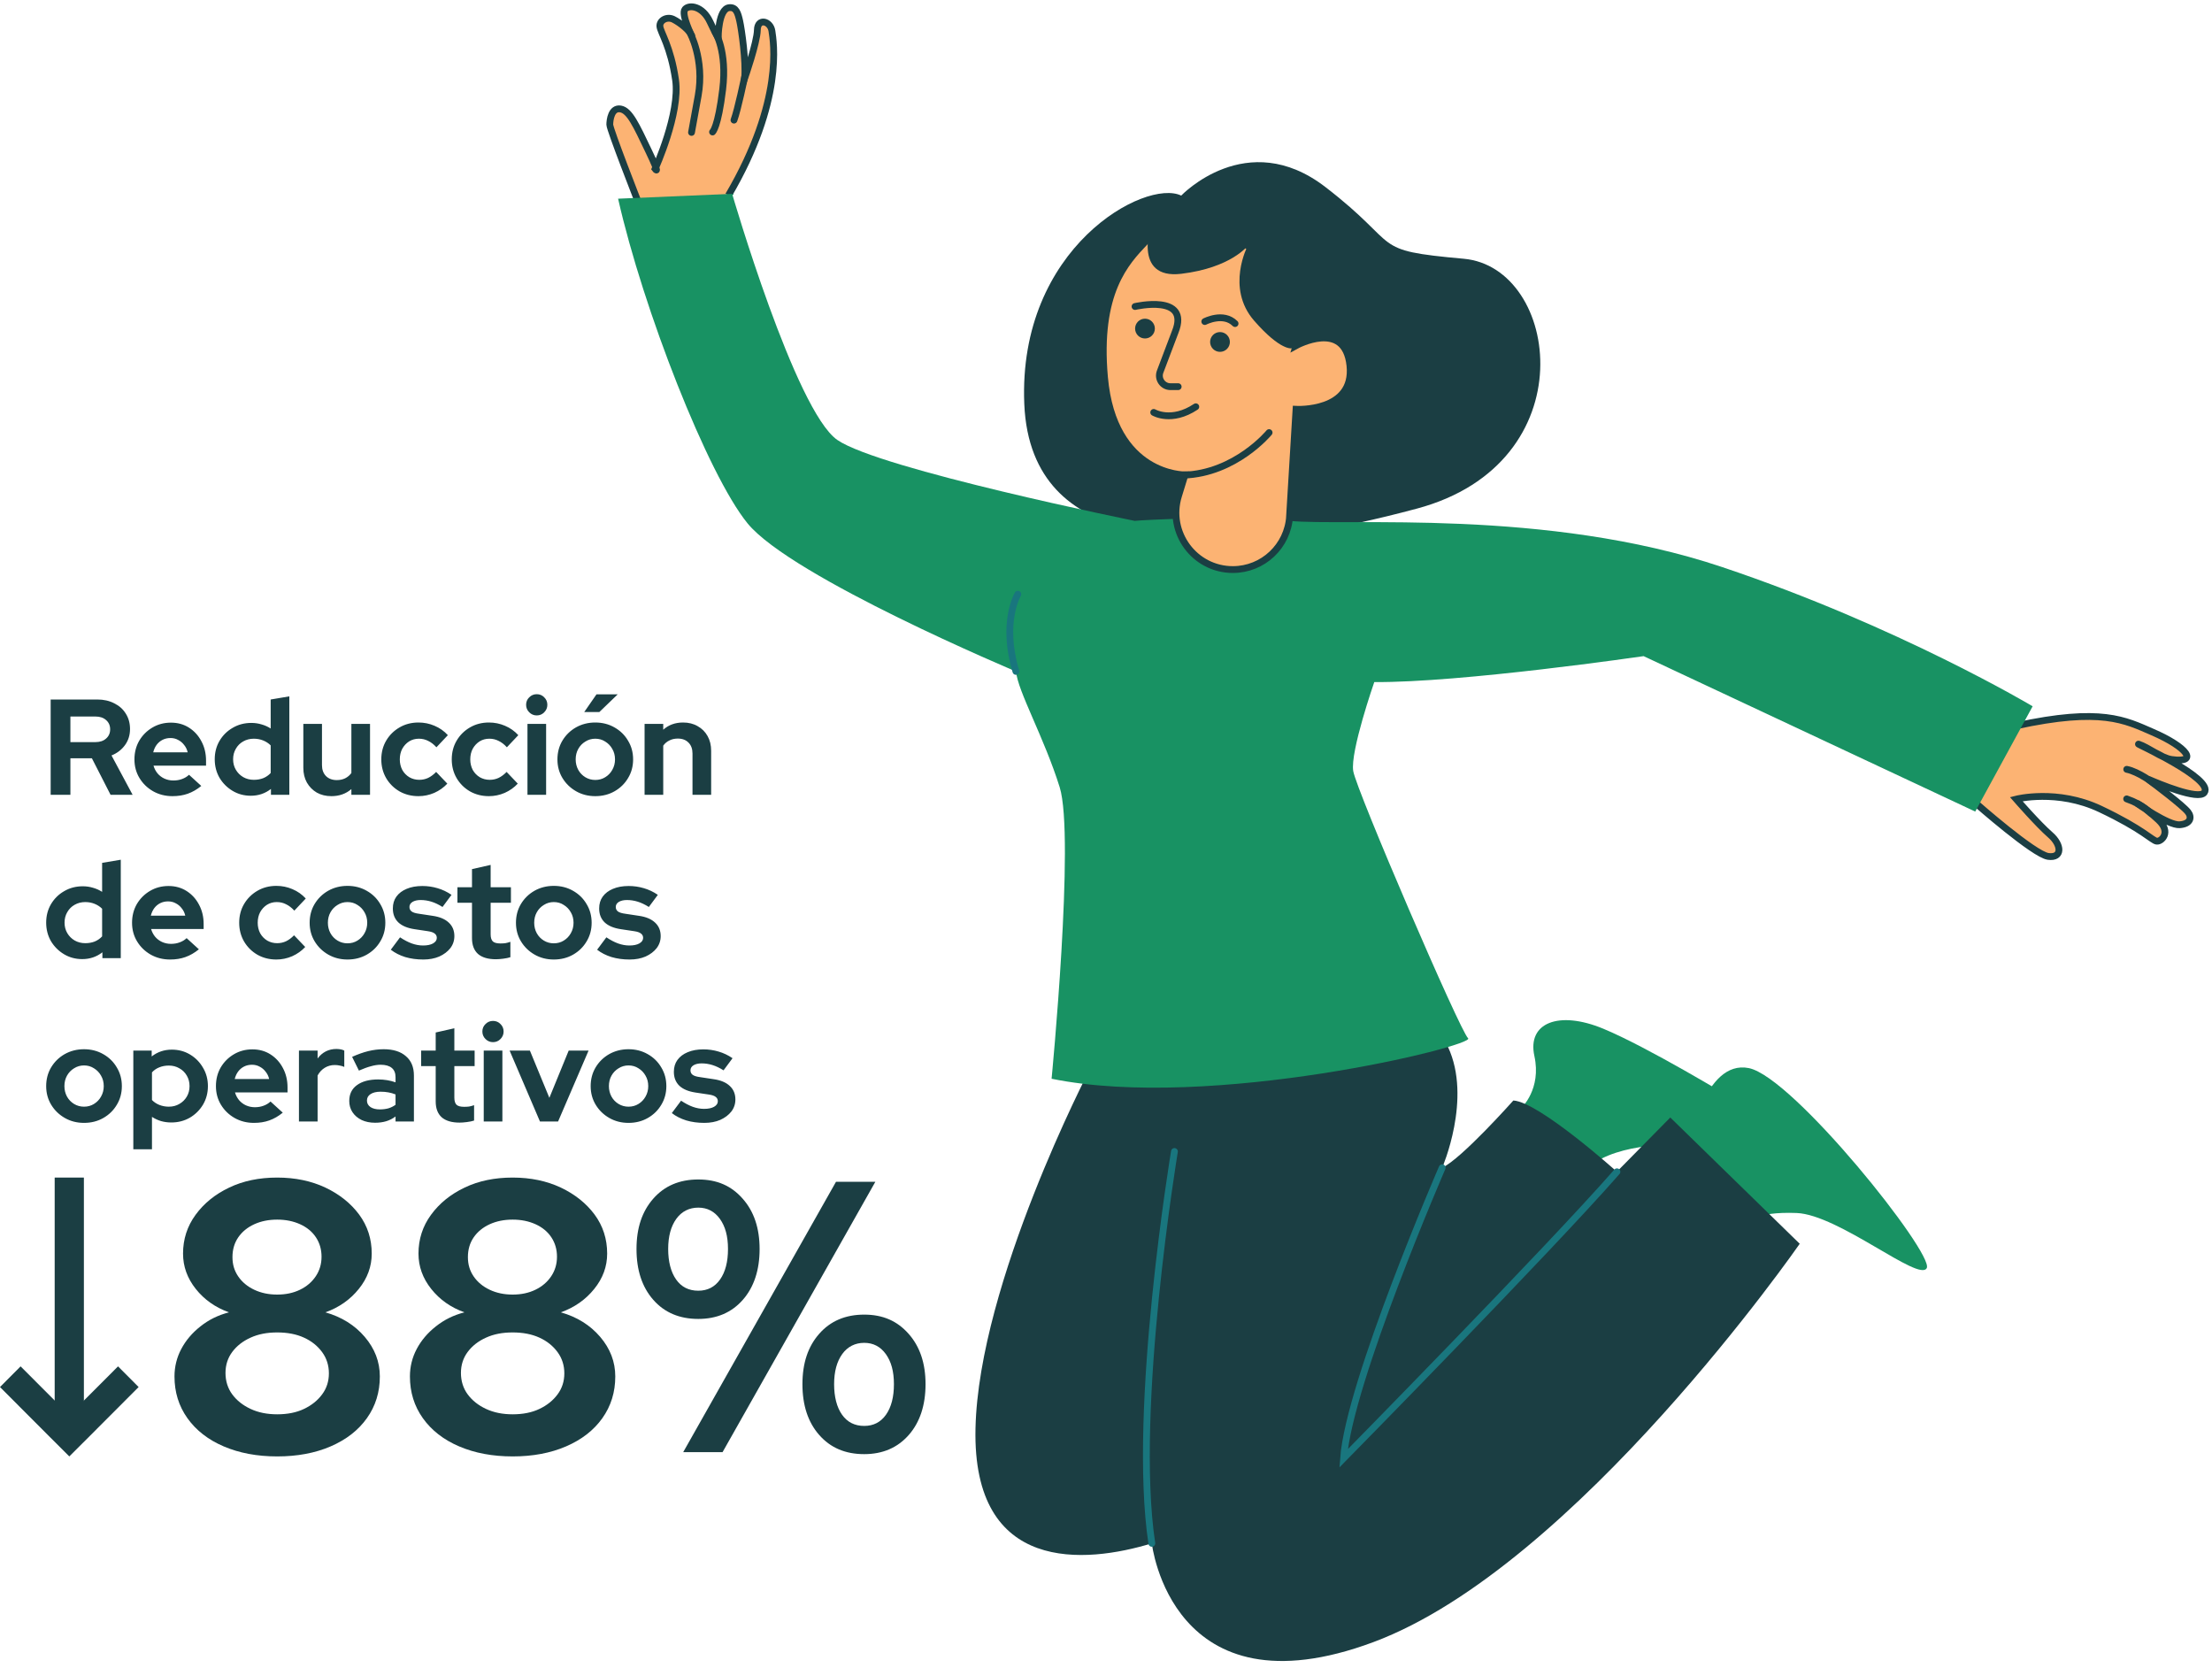 <?xml version="1.0" encoding="UTF-8"?>
<svg xmlns="http://www.w3.org/2000/svg" width="325" height="245" viewBox="0 0 325 245" fill="none">
  <path d="M93.793 29.732C93.793 29.732 89.594 19.026 89.594 18.309C89.594 17.592 89.836 15.775 91.177 16.008C92.517 16.241 93.476 18.384 95.301 22.194C97.125 26.005 96.25 24.812 96.25 24.812C96.25 24.812 99.974 16.641 99.257 11.731C98.54 6.821 97.041 4.753 96.958 3.877C96.874 3.002 97.991 2.368 98.941 2.843C99.89 3.318 101.445 4.511 101.687 5.387C101.687 5.387 100.03 2.079 100.644 1.362C101.258 0.644 103.223 0.868 104.312 3.188C105.401 5.508 105.522 5.517 105.522 5.517C105.522 5.517 105.522 1.315 107.123 1.129C108.156 1.008 108.417 1.911 108.687 3.104C108.957 4.297 109.637 9.048 109.404 11.517C109.404 11.517 111.247 6.225 111.275 4.408C111.303 2.592 113.202 3.067 113.416 4.557C113.63 6.048 115.231 14.722 107.03 28.697" fill="#FCB373"></path>
  <path d="M93.793 29.732C93.793 29.732 89.594 19.026 89.594 18.309C89.594 17.592 89.836 15.775 91.177 16.008C92.517 16.241 93.476 18.384 95.301 22.194C97.125 26.005 96.25 24.812 96.25 24.812C96.25 24.812 99.974 16.641 99.257 11.731C98.54 6.821 97.041 4.753 96.958 3.877C96.874 3.002 97.991 2.368 98.941 2.843C99.89 3.318 101.445 4.511 101.687 5.387C101.687 5.387 100.03 2.079 100.644 1.362C101.258 0.644 103.223 0.868 104.312 3.188C105.401 5.508 105.522 5.517 105.522 5.517C105.522 5.517 105.522 1.315 107.123 1.129C108.156 1.008 108.417 1.911 108.687 3.104C108.957 4.297 109.637 9.048 109.404 11.517C109.404 11.517 111.247 6.225 111.275 4.408C111.303 2.592 113.202 3.067 113.416 4.557C113.63 6.048 115.231 14.722 107.03 28.697" stroke="#1B3E43" stroke-miterlimit="10"></path>
  <path d="M101.313 4.669C101.313 4.669 103.557 8.694 102.58 14.07L101.602 19.455" stroke="#1B3E43" stroke-miterlimit="10" stroke-linecap="round"></path>
  <path d="M105.084 4.725C105.084 4.725 106.862 7.502 106.182 13.12C105.503 18.738 104.693 19.39 104.693 19.39" stroke="#1B3E43" stroke-miterlimit="10" stroke-linecap="round"></path>
  <path d="M109.413 11.284C109.413 11.284 108.398 16.157 107.84 17.648" stroke="#1B3E43" stroke-miterlimit="10" stroke-linecap="round"></path>
  <path d="M290.324 118.027C290.324 118.027 298.823 125.518 300.927 125.816C303.031 126.114 302.947 124.121 301.225 122.639C299.503 121.149 296.235 117.403 296.235 117.403C296.235 117.403 302.268 115.857 308.598 118.857C314.928 121.857 316.203 123.496 316.883 123.58C317.562 123.664 319.08 122.276 317.125 120.459C315.17 118.642 313.978 118.018 313.978 118.018C313.978 118.018 318.586 121.288 320.243 121.167C321.9 121.046 322.059 120.04 321.472 119.295C320.709 118.316 316.669 115.279 315.719 114.571C315.691 114.552 315.719 114.506 315.747 114.524C317.013 115.074 323.017 117.617 323.874 116.434C325.335 114.394 313.606 109.121 314.22 109.325C315.654 109.801 317.581 111.375 319.08 111.58C323.092 112.149 321.426 109.791 316.268 107.555C312.238 105.804 308.737 103.903 296.208 106.633" fill="#FCB373"></path>
  <path d="M290.324 118.027C290.324 118.027 298.823 125.518 300.927 125.816C303.031 126.114 302.947 124.121 301.225 122.639C299.503 121.149 296.235 117.403 296.235 117.403C296.235 117.403 302.268 115.857 308.598 118.857C314.928 121.857 316.203 123.496 316.883 123.58C317.562 123.664 319.08 122.276 317.125 120.459C315.17 118.642 313.978 118.018 313.978 118.018C313.978 118.018 318.586 121.288 320.243 121.167C321.9 121.046 322.059 120.04 321.472 119.295C320.709 118.316 316.669 115.279 315.719 114.571C315.691 114.552 315.719 114.506 315.747 114.524C317.013 115.074 323.017 117.617 323.874 116.434C325.335 114.394 313.606 109.121 314.22 109.325C315.654 109.801 317.581 111.375 319.08 111.58C323.092 112.149 321.426 109.791 316.268 107.555C312.238 105.804 308.737 103.903 296.208 106.633" stroke="#1B3E43" stroke-miterlimit="10"></path>
  <path d="M316.492 115.102C316.492 115.102 314.193 113.36 312.471 113.024" stroke="#1B3E43" stroke-miterlimit="10" stroke-linecap="round"></path>
  <path d="M315.998 119.462C315.998 119.462 314.9 118.204 312.461 117.366" stroke="#1B3E43" stroke-miterlimit="10" stroke-linecap="round"></path>
  <path d="M248.145 168.217C248.145 168.217 250.407 155.612 256.942 156.916C263.477 158.22 284.152 184.149 283.091 186.292C282.021 188.435 270.142 178.438 263.961 178.205C257.78 177.972 256.709 179.63 256.709 179.63L248.154 168.208L248.145 168.217Z" fill="#189263"></path>
  <path d="M223.541 162.748C223.541 162.748 226.511 160.009 225.44 155.136C224.37 150.264 229.005 148.419 235.54 151.121C242.075 153.823 254.438 161.323 254.438 161.323L248.135 168.217C248.135 168.217 239.338 167.5 234.228 170.835C229.117 174.171 223.532 162.748 223.532 162.748H223.541Z" fill="#189263"></path>
  <path d="M160.082 157.158C160.082 157.158 143.8 188.435 143.325 209.845C142.851 231.255 159.486 229.709 169.232 226.736C169.232 226.736 172.081 252.311 201.795 241.243C231.51 230.174 264.426 182.724 264.426 182.724L245.408 164.174L237.56 172.14C237.56 172.14 226.148 161.9 222.35 161.677C222.35 161.677 214.744 170.239 211.896 171.553C211.896 171.553 216.317 161.388 212.743 153.804C209.159 146.22 160.082 157.168 160.082 157.168V157.158Z" fill="#1B3E43"></path>
  <path d="M172.556 169.168C172.556 169.168 166.253 206.994 169.232 226.736" stroke="#19767E" stroke-miterlimit="10" stroke-linecap="round"></path>
  <path d="M211.896 171.553C211.896 171.553 198.23 203.072 197.402 214.252C197.402 214.252 227.47 183.683 237.57 172.149" stroke="#19767E" stroke-miterlimit="10" stroke-linecap="round"></path>
  <path d="M178.142 77.974C178.142 77.974 151.443 82.335 150.494 59.34C149.544 36.347 168.32 26.201 173.552 28.735C173.552 28.735 183.178 18.589 194.721 27.468C206.264 36.346 200.958 36.747 215.061 38.014C229.164 39.281 233.204 68.024 208.172 74.723C183.131 81.431 178.142 77.974 178.142 77.974Z" fill="#1B3E43"></path>
  <path d="M166.738 76.521C167.567 76.4 181 75.692 189.434 76.521C197.868 77.35 227.107 74.62 253.014 83.304C278.921 91.987 298.647 103.763 298.647 103.763L290.213 119.229L241.49 96.394C241.49 96.394 214.633 100.316 201.917 100.204C201.917 100.204 198.352 110.434 198.826 113.285C199.301 116.136 214.512 151.466 215.704 152.537C216.895 153.609 177.797 163.242 154.506 158.481C154.506 158.481 157.951 122.919 155.698 115.661C153.436 108.403 149.517 101.509 149.284 98.648C149.284 98.648 116.311 84.822 109.832 76.884C104.005 69.748 94.5 45.486 90.814 29.191L107.57 28.474C107.57 28.474 116.842 60.347 123.023 64.633C129.204 68.918 166.757 76.53 166.757 76.53L166.738 76.521Z" fill="#189263"></path>
  <path d="M189.471 75.831L190.42 60.133C190.42 60.133 199.059 60.608 198.342 53.713C197.625 46.819 190.42 50.778 190.42 50.778L192.878 42.608L182.973 35.871L177.35 34.52C177.35 34.52 170.853 32.778 168.162 35.629C165.472 38.48 161.153 42.906 162.279 55.437C163.582 69.943 174.102 69.766 174.102 69.766L173.152 72.859C171.495 78.235 175.517 83.676 181.139 83.676C185.561 83.676 189.21 80.238 189.48 75.822L189.471 75.831Z" fill="#FCB373" stroke="#1B3E43" stroke-miterlimit="10" stroke-linecap="round"></path>
  <path d="M186.464 63.552C186.464 63.552 181.54 69.552 173.897 69.803" stroke="#1B3E43" stroke-miterlimit="10" stroke-linecap="round"></path>
  <path d="M179.25 51.691C180.052 51.691 180.702 51.041 180.702 50.238C180.702 49.435 180.052 48.785 179.25 48.785C178.448 48.785 177.797 49.435 177.797 50.238C177.797 51.041 178.448 51.691 179.25 51.691Z" fill="#1B3E43"></path>
  <path d="M168.227 49.726C169.029 49.726 169.679 49.075 169.679 48.272C169.679 47.469 169.029 46.819 168.227 46.819C167.425 46.819 166.775 47.469 166.775 48.272C166.775 49.075 167.425 49.726 168.227 49.726Z" fill="#1B3E43"></path>
  <path d="M166.766 45.03C166.766 45.03 174.911 43.129 172.668 48.757L170.452 54.608C170.052 55.67 170.834 56.806 171.969 56.806H173.105" stroke="#1B3E43" stroke-miterlimit="10" stroke-linecap="round"></path>
  <path d="M177.015 47.238C177.015 47.238 179.742 45.812 181.464 47.536" stroke="#1B3E43" stroke-miterlimit="10" stroke-linecap="round"></path>
  <path d="M169.512 60.589C169.512 60.589 172.119 62.145 175.693 59.76" stroke="#1B3E43" stroke-miterlimit="10" stroke-linecap="round"></path>
  <path d="M169.205 32.666C169.205 32.666 166.263 41.108 173.571 40.222C180.878 39.337 183.317 36.114 183.317 36.114C183.317 36.114 180.05 42.291 184.267 47.117C188.186 51.608 189.806 51.17 189.806 51.17L197.756 46.418L197.225 38.927L187.897 31.437L181.185 29.238L175.898 30.365L169.214 32.685L169.205 32.666Z" fill="#1B3E43"></path>
  <path d="M149.544 87.3C149.544 87.3 147.087 91.428 149.265 98.639" stroke="#19767E" stroke-miterlimit="10" stroke-linecap="round"></path>
  <path d="M8.034 209.727H12.325L12.325 173H8.034L8.034 209.727Z" fill="#1B3E43"></path>
  <path d="M0 203.774L7.149 210.938L10.184 213.966L13.219 210.938L20.368 203.774L17.343 200.736L10.184 207.901L3.025 200.736L0 203.774Z" fill="#1B3E43"></path>
  <path d="M40.727 213.966C37.776 213.966 35.16 213.472 32.87 212.494C30.58 211.516 28.802 210.128 27.536 208.348C26.27 206.569 25.637 204.528 25.637 202.218C25.637 200.783 25.972 199.432 26.633 198.183C27.294 196.935 28.225 195.826 29.445 194.867C30.655 193.898 32.051 193.208 33.643 192.798C31.642 192.081 30.012 190.935 28.765 189.36C27.518 187.795 26.894 186.062 26.894 184.171C26.894 182.056 27.508 180.146 28.737 178.469C29.966 176.783 31.614 175.45 33.671 174.472C35.728 173.484 38.083 173 40.727 173C43.371 173 45.735 173.494 47.811 174.472C49.887 175.46 51.544 176.783 52.773 178.441C54.002 180.109 54.616 182.019 54.616 184.171C54.616 186.062 53.983 187.795 52.717 189.36C51.451 190.935 49.813 192.081 47.811 192.798C50.194 193.478 52.121 194.68 53.592 196.404C55.063 198.128 55.808 200.065 55.808 202.218C55.808 204.528 55.175 206.569 53.909 208.348C52.643 210.128 50.865 211.507 48.575 212.494C46.285 213.482 43.669 213.966 40.718 213.966H40.727ZM40.727 207.78C42.235 207.78 43.557 207.519 44.665 206.988C45.782 206.457 46.666 205.749 47.327 204.854C47.988 203.969 48.323 202.935 48.323 201.761C48.323 200.587 47.988 199.544 47.327 198.64C46.666 197.736 45.773 197.019 44.665 196.516C43.548 196.003 42.235 195.752 40.727 195.752C39.219 195.752 37.944 196.003 36.817 196.516C35.682 197.028 34.788 197.727 34.127 198.612C33.466 199.497 33.131 200.531 33.131 201.705C33.131 202.879 33.466 203.969 34.127 204.854C34.788 205.749 35.682 206.457 36.817 206.988C37.953 207.519 39.256 207.78 40.727 207.78ZM40.727 190.19C41.974 190.19 43.092 189.957 44.069 189.482C45.056 189.006 45.828 188.345 46.396 187.497C46.964 186.649 47.243 185.69 47.243 184.627C47.243 183.565 46.974 182.624 46.424 181.786C45.875 180.957 45.102 180.314 44.097 179.857C43.092 179.401 41.974 179.177 40.727 179.177C39.48 179.177 38.353 179.401 37.357 179.857C36.361 180.314 35.57 180.957 35.002 181.786C34.434 182.615 34.155 183.584 34.155 184.683C34.155 185.783 34.434 186.686 35.002 187.525C35.57 188.354 36.352 189.006 37.357 189.482C38.363 189.957 39.48 190.19 40.727 190.19Z" fill="#1B3E43"></path>
  <path d="M75.319 213.966C72.368 213.966 69.752 213.472 67.462 212.494C65.172 211.516 63.394 210.128 62.128 208.348C60.862 206.569 60.229 204.528 60.229 202.218C60.229 200.783 60.564 199.432 61.225 198.183C61.886 196.935 62.817 195.826 64.036 194.867C65.247 193.898 66.643 193.208 68.235 192.798C66.233 192.081 64.604 190.935 63.357 189.36C62.109 187.795 61.486 186.062 61.486 184.171C61.486 182.056 62.1 180.146 63.329 178.469C64.558 176.783 66.205 175.45 68.263 174.472C70.32 173.484 72.675 173 75.319 173C77.963 173 80.327 173.494 82.403 174.472C84.479 175.46 86.136 176.783 87.365 178.441C88.594 180.109 89.208 182.019 89.208 184.171C89.208 186.062 88.575 187.795 87.309 189.36C86.043 190.935 84.404 192.081 82.403 192.798C84.786 193.478 86.713 194.68 88.184 196.404C89.655 198.128 90.4 200.065 90.4 202.218C90.4 204.528 89.766 206.569 88.501 208.348C87.234 210.128 85.456 211.507 83.166 212.494C80.876 213.482 78.26 213.966 75.31 213.966H75.319ZM75.319 207.78C76.827 207.78 78.149 207.519 79.257 206.988C80.374 206.457 81.258 205.749 81.919 204.854C82.58 203.969 82.915 202.935 82.915 201.761C82.915 200.587 82.58 199.544 81.919 198.64C81.258 197.736 80.364 197.019 79.257 196.516C78.139 196.003 76.827 195.752 75.319 195.752C73.811 195.752 72.535 196.003 71.409 196.516C70.273 197.028 69.38 197.727 68.719 198.612C68.058 199.497 67.723 200.531 67.723 201.705C67.723 202.879 68.058 203.969 68.719 204.854C69.38 205.749 70.273 206.457 71.409 206.988C72.545 207.519 73.848 207.78 75.319 207.78ZM75.319 190.19C76.566 190.19 77.683 189.957 78.661 189.482C79.648 189.006 80.42 188.345 80.988 187.497C81.556 186.649 81.835 185.69 81.835 184.627C81.835 183.565 81.565 182.624 81.016 181.786C80.467 180.957 79.694 180.314 78.689 179.857C77.683 179.401 76.566 179.177 75.319 179.177C74.072 179.177 72.945 179.401 71.949 179.857C70.953 180.314 70.162 180.957 69.594 181.786C69.026 182.615 68.747 183.584 68.747 184.683C68.747 185.783 69.026 186.686 69.594 187.525C70.162 188.354 70.944 189.006 71.949 189.482C72.954 189.957 74.072 190.19 75.319 190.19Z" fill="#1B3E43"></path>
  <path d="M102.595 193.767C99.839 193.767 97.633 192.836 95.986 190.963C94.338 189.09 93.519 186.603 93.519 183.5C93.519 180.398 94.338 177.966 95.986 176.093C97.633 174.221 99.83 173.28 102.595 173.28C105.36 173.28 107.454 174.211 109.111 176.093C110.777 177.966 111.606 180.435 111.606 183.5C111.606 186.565 110.787 189.09 109.139 190.963C107.491 192.836 105.313 193.767 102.586 193.767H102.595ZM102.595 189.621C103.954 189.621 105.024 189.072 105.797 187.972C106.57 186.873 106.961 185.382 106.961 183.491C106.961 181.599 106.56 180.165 105.769 179.065C104.978 177.966 103.917 177.416 102.595 177.416C101.273 177.416 100.156 177.966 99.365 179.065C98.573 180.165 98.173 181.637 98.173 183.491C98.173 185.345 98.564 186.873 99.337 187.972C100.109 189.072 101.198 189.621 102.595 189.621ZM100.379 213.342L122.833 173.615H128.614L106.16 213.342H100.379ZM126.975 213.631C124.21 213.631 122.013 212.699 120.366 210.817C118.718 208.944 117.899 206.457 117.899 203.354C117.899 200.252 118.718 197.82 120.366 195.947C122.013 194.075 124.21 193.134 126.975 193.134C129.74 193.134 131.834 194.075 133.491 195.947C135.158 197.82 135.986 200.289 135.986 203.354C135.986 206.42 135.167 208.944 133.519 210.817C131.872 212.69 129.693 213.631 126.966 213.631H126.975ZM126.975 209.485C128.334 209.485 129.405 208.935 130.177 207.836C130.95 206.736 131.341 205.246 131.341 203.354C131.341 201.463 130.941 200.028 130.15 198.929C129.358 197.829 128.297 197.28 126.975 197.28C125.653 197.28 124.536 197.829 123.745 198.929C122.954 200.028 122.553 201.5 122.553 203.354C122.553 205.208 122.944 206.746 123.717 207.836C124.49 208.935 125.579 209.485 126.975 209.485Z" fill="#1B3E43"></path>
  <path d="M7.444 116.765V102.765H14.284C15.231 102.765 16.064 102.951 16.784 103.325C17.517 103.685 18.084 104.191 18.484 104.845C18.898 105.498 19.104 106.251 19.104 107.105C19.104 107.998 18.858 108.785 18.364 109.465C17.871 110.145 17.211 110.651 16.384 110.985L19.484 116.765H16.244L13.504 111.405H10.344V116.765H7.444ZM10.344 109.025H14.024C14.678 109.025 15.197 108.851 15.584 108.505C15.984 108.158 16.184 107.705 16.184 107.145C16.184 106.585 15.984 106.131 15.584 105.785C15.197 105.438 14.678 105.265 14.024 105.265H10.344V109.025ZM25.333 116.965C24.293 116.965 23.346 116.725 22.493 116.245C21.653 115.765 20.986 115.118 20.493 114.305C20 113.491 19.753 112.578 19.753 111.565C19.753 110.551 19.986 109.638 20.453 108.825C20.933 108.011 21.58 107.365 22.393 106.885C23.206 106.405 24.113 106.165 25.113 106.165C26.113 106.165 27 106.411 27.773 106.905C28.546 107.398 29.153 108.065 29.593 108.905C30.046 109.745 30.273 110.698 30.273 111.765V112.485H22.553C22.673 112.898 22.866 113.271 23.133 113.605C23.413 113.938 23.753 114.198 24.153 114.385C24.566 114.571 25.006 114.665 25.473 114.665C25.94 114.665 26.366 114.591 26.753 114.445C27.153 114.298 27.493 114.091 27.773 113.825L29.573 115.465C28.933 115.985 28.273 116.365 27.593 116.605C26.926 116.845 26.173 116.965 25.333 116.965ZM22.513 110.525H27.573C27.48 110.111 27.306 109.751 27.053 109.445C26.813 109.125 26.52 108.878 26.173 108.705C25.84 108.518 25.466 108.425 25.053 108.425C24.626 108.425 24.24 108.511 23.893 108.685C23.546 108.858 23.253 109.105 23.013 109.425C22.786 109.731 22.62 110.098 22.513 110.525ZM36.85 116.905C35.863 116.905 34.97 116.665 34.17 116.185C33.37 115.705 32.73 115.065 32.25 114.265C31.783 113.451 31.55 112.545 31.55 111.545C31.55 110.545 31.783 109.645 32.25 108.845C32.73 108.031 33.377 107.391 34.19 106.925C35.003 106.445 35.916 106.205 36.93 106.205C37.45 106.205 37.95 106.278 38.43 106.425C38.91 106.558 39.356 106.758 39.77 107.025V102.765L42.51 102.305V116.765H39.81V115.905C38.956 116.571 37.97 116.905 36.85 116.905ZM37.29 114.565C37.797 114.565 38.257 114.485 38.67 114.325C39.096 114.151 39.463 113.898 39.77 113.565V109.505C39.463 109.198 39.096 108.958 38.67 108.785C38.243 108.611 37.783 108.525 37.29 108.525C36.717 108.525 36.197 108.658 35.73 108.925C35.276 109.178 34.916 109.538 34.65 110.005C34.383 110.458 34.25 110.971 34.25 111.545C34.25 112.118 34.383 112.631 34.65 113.085C34.916 113.538 35.276 113.898 35.73 114.165C36.197 114.431 36.717 114.565 37.29 114.565ZM48.687 116.965C47.887 116.965 47.174 116.791 46.547 116.445C45.934 116.085 45.447 115.591 45.087 114.965C44.74 114.338 44.567 113.618 44.567 112.805V106.345H47.307V112.405C47.307 113.071 47.5 113.605 47.887 114.005C48.287 114.405 48.82 114.605 49.487 114.605C49.94 114.605 50.347 114.518 50.707 114.345C51.08 114.158 51.387 113.898 51.627 113.565V106.345H54.367V116.765H51.627V115.925C50.827 116.618 49.847 116.965 48.687 116.965ZM61.483 116.965C60.456 116.965 59.529 116.731 58.703 116.265C57.876 115.785 57.222 115.138 56.742 114.325C56.263 113.498 56.023 112.578 56.023 111.565C56.023 110.538 56.263 109.618 56.742 108.805C57.222 107.991 57.876 107.345 58.703 106.865C59.529 106.385 60.456 106.145 61.483 106.145C62.309 106.145 63.096 106.305 63.843 106.625C64.603 106.945 65.256 107.405 65.802 108.005L64.123 109.785C63.736 109.358 63.329 109.045 62.903 108.845C62.489 108.631 62.036 108.525 61.542 108.525C61.009 108.525 60.529 108.658 60.102 108.925C59.689 109.191 59.356 109.551 59.102 110.005C58.862 110.458 58.742 110.978 58.742 111.565C58.742 112.125 58.862 112.638 59.102 113.105C59.356 113.558 59.703 113.918 60.142 114.185C60.583 114.438 61.069 114.565 61.602 114.565C62.069 114.565 62.502 114.471 62.903 114.285C63.316 114.085 63.709 113.791 64.082 113.405L65.722 115.125C65.189 115.698 64.549 116.151 63.803 116.485C63.056 116.805 62.282 116.965 61.483 116.965ZM71.834 116.965C70.807 116.965 69.881 116.731 69.054 116.265C68.227 115.785 67.574 115.138 67.094 114.325C66.614 113.498 66.374 112.578 66.374 111.565C66.374 110.538 66.614 109.618 67.094 108.805C67.574 107.991 68.227 107.345 69.054 106.865C69.881 106.385 70.807 106.145 71.834 106.145C72.661 106.145 73.447 106.305 74.194 106.625C74.954 106.945 75.607 107.405 76.154 108.005L74.474 109.785C74.087 109.358 73.681 109.045 73.254 108.845C72.841 108.631 72.387 108.525 71.894 108.525C71.361 108.525 70.881 108.658 70.454 108.925C70.041 109.191 69.707 109.551 69.454 110.005C69.214 110.458 69.094 110.978 69.094 111.565C69.094 112.125 69.214 112.638 69.454 113.105C69.707 113.558 70.054 113.918 70.494 114.185C70.934 114.438 71.421 114.565 71.954 114.565C72.421 114.565 72.854 114.471 73.254 114.285C73.667 114.085 74.061 113.791 74.434 113.405L76.074 115.125C75.541 115.698 74.901 116.151 74.154 116.485C73.407 116.805 72.634 116.965 71.834 116.965ZM77.499 116.765V106.345H80.239V116.765H77.499ZM78.859 105.105C78.432 105.105 78.065 104.951 77.759 104.645C77.452 104.338 77.299 103.971 77.299 103.545C77.299 103.105 77.452 102.738 77.759 102.445C78.065 102.138 78.432 101.985 78.859 101.985C79.299 101.985 79.665 102.138 79.959 102.445C80.265 102.738 80.419 103.105 80.419 103.545C80.419 103.971 80.265 104.338 79.959 104.645C79.665 104.951 79.299 105.105 78.859 105.105ZM87.461 116.965C86.421 116.965 85.481 116.725 84.641 116.245C83.801 115.765 83.135 115.118 82.641 114.305C82.148 113.491 81.901 112.578 81.901 111.565C81.901 110.551 82.141 109.638 82.621 108.825C83.115 107.998 83.781 107.345 84.621 106.865C85.475 106.385 86.421 106.145 87.461 106.145C88.501 106.145 89.441 106.385 90.281 106.865C91.135 107.345 91.801 107.998 92.281 108.825C92.775 109.638 93.021 110.551 93.021 111.565C93.021 112.578 92.775 113.491 92.281 114.305C91.801 115.118 91.141 115.765 90.301 116.245C89.461 116.725 88.515 116.965 87.461 116.965ZM87.461 114.585C88.008 114.585 88.495 114.451 88.921 114.185C89.361 113.918 89.708 113.558 89.961 113.105C90.228 112.638 90.361 112.125 90.361 111.565C90.361 110.991 90.228 110.478 89.961 110.025C89.708 109.571 89.361 109.211 88.921 108.945C88.495 108.665 88.008 108.525 87.461 108.525C86.928 108.525 86.441 108.665 86.001 108.945C85.561 109.211 85.215 109.571 84.961 110.025C84.708 110.478 84.581 110.991 84.581 111.565C84.581 112.125 84.708 112.638 84.961 113.105C85.215 113.558 85.561 113.918 86.001 114.185C86.441 114.451 86.928 114.585 87.461 114.585ZM85.841 104.605L87.641 102.005H90.761L88.061 104.605H85.841ZM94.706 116.765V106.345H97.446V107.205C98.232 106.498 99.206 106.145 100.366 106.145C101.179 106.145 101.892 106.325 102.506 106.685C103.132 107.031 103.619 107.518 103.966 108.145C104.312 108.758 104.486 109.478 104.486 110.305V116.765H101.746V110.705C101.746 110.025 101.552 109.491 101.166 109.105C100.779 108.705 100.252 108.505 99.586 108.505C99.119 108.505 98.706 108.598 98.346 108.785C97.986 108.958 97.686 109.211 97.446 109.545V116.765H94.706ZM12.084 140.905C11.098 140.905 10.204 140.665 9.404 140.185C8.604 139.705 7.964 139.065 7.484 138.265C7.018 137.451 6.784 136.545 6.784 135.545C6.784 134.545 7.018 133.645 7.484 132.845C7.964 132.031 8.611 131.391 9.424 130.925C10.238 130.445 11.151 130.205 12.164 130.205C12.684 130.205 13.184 130.278 13.664 130.425C14.144 130.558 14.591 130.758 15.004 131.025V126.765L17.744 126.305V140.765H15.044V139.905C14.191 140.571 13.204 140.905 12.084 140.905ZM12.524 138.565C13.031 138.565 13.491 138.485 13.904 138.325C14.331 138.151 14.697 137.898 15.004 137.565V133.505C14.697 133.198 14.331 132.958 13.904 132.785C13.477 132.611 13.018 132.525 12.524 132.525C11.951 132.525 11.431 132.658 10.964 132.925C10.511 133.178 10.151 133.538 9.884 134.005C9.618 134.458 9.484 134.971 9.484 135.545C9.484 136.118 9.618 136.631 9.884 137.085C10.151 137.538 10.511 137.898 10.964 138.165C11.431 138.431 11.951 138.565 12.524 138.565ZM24.981 140.965C23.941 140.965 22.995 140.725 22.141 140.245C21.301 139.765 20.635 139.118 20.141 138.305C19.648 137.491 19.401 136.578 19.401 135.565C19.401 134.551 19.635 133.638 20.101 132.825C20.581 132.011 21.228 131.365 22.041 130.885C22.855 130.405 23.761 130.165 24.761 130.165C25.761 130.165 26.648 130.411 27.421 130.905C28.195 131.398 28.801 132.065 29.241 132.905C29.695 133.745 29.921 134.698 29.921 135.765V136.485H22.201C22.321 136.898 22.515 137.271 22.781 137.605C23.061 137.938 23.401 138.198 23.801 138.385C24.215 138.571 24.655 138.665 25.121 138.665C25.588 138.665 26.015 138.591 26.401 138.445C26.801 138.298 27.141 138.091 27.421 137.825L29.221 139.465C28.581 139.985 27.921 140.365 27.241 140.605C26.575 140.845 25.821 140.965 24.981 140.965ZM22.161 134.525H27.221C27.128 134.111 26.955 133.751 26.701 133.445C26.461 133.125 26.168 132.878 25.821 132.705C25.488 132.518 25.115 132.425 24.701 132.425C24.275 132.425 23.888 132.511 23.541 132.685C23.195 132.858 22.901 133.105 22.661 133.425C22.435 133.731 22.268 134.098 22.161 134.525ZM40.604 140.965C39.577 140.965 38.65 140.731 37.824 140.265C36.997 139.785 36.344 139.138 35.864 138.325C35.384 137.498 35.144 136.578 35.144 135.565C35.144 134.538 35.384 133.618 35.864 132.805C36.344 131.991 36.997 131.345 37.824 130.865C38.65 130.385 39.577 130.145 40.604 130.145C41.43 130.145 42.217 130.305 42.964 130.625C43.724 130.945 44.377 131.405 44.924 132.005L43.244 133.785C42.857 133.358 42.45 133.045 42.024 132.845C41.61 132.631 41.157 132.525 40.664 132.525C40.13 132.525 39.65 132.658 39.224 132.925C38.81 133.191 38.477 133.551 38.224 134.005C37.984 134.458 37.864 134.978 37.864 135.565C37.864 136.125 37.984 136.638 38.224 137.105C38.477 137.558 38.824 137.918 39.264 138.185C39.704 138.438 40.19 138.565 40.724 138.565C41.19 138.565 41.624 138.471 42.024 138.285C42.437 138.085 42.83 137.791 43.204 137.405L44.844 139.125C44.31 139.698 43.67 140.151 42.924 140.485C42.177 140.805 41.404 140.965 40.604 140.965ZM51.055 140.965C50.015 140.965 49.075 140.725 48.235 140.245C47.395 139.765 46.728 139.118 46.235 138.305C45.742 137.491 45.495 136.578 45.495 135.565C45.495 134.551 45.735 133.638 46.215 132.825C46.709 131.998 47.375 131.345 48.215 130.865C49.069 130.385 50.015 130.145 51.055 130.145C52.095 130.145 53.035 130.385 53.875 130.865C54.728 131.345 55.395 131.998 55.875 132.825C56.368 133.638 56.615 134.551 56.615 135.565C56.615 136.578 56.368 137.491 55.875 138.305C55.395 139.118 54.735 139.765 53.895 140.245C53.055 140.725 52.108 140.965 51.055 140.965ZM51.055 138.585C51.602 138.585 52.089 138.451 52.515 138.185C52.955 137.918 53.302 137.558 53.555 137.105C53.822 136.638 53.955 136.125 53.955 135.565C53.955 134.991 53.822 134.478 53.555 134.025C53.302 133.571 52.955 133.211 52.515 132.945C52.089 132.665 51.602 132.525 51.055 132.525C50.522 132.525 50.035 132.665 49.595 132.945C49.155 133.211 48.808 133.571 48.555 134.025C48.302 134.478 48.175 134.991 48.175 135.565C48.175 136.125 48.302 136.638 48.555 137.105C48.808 137.558 49.155 137.918 49.595 138.185C50.035 138.451 50.522 138.585 51.055 138.585ZM62.199 140.965C61.239 140.965 60.353 140.845 59.539 140.605C58.726 140.351 58.019 139.991 57.419 139.525L58.779 137.705C59.379 138.105 59.953 138.405 60.499 138.605C61.059 138.805 61.613 138.905 62.159 138.905C62.773 138.905 63.259 138.805 63.619 138.605C63.993 138.391 64.179 138.118 64.179 137.785C64.179 137.518 64.073 137.305 63.859 137.145C63.659 136.985 63.333 136.871 62.879 136.805L60.879 136.505C59.839 136.345 59.053 136.011 58.519 135.505C57.986 134.985 57.719 134.305 57.719 133.465C57.719 132.785 57.893 132.205 58.239 131.725C58.599 131.231 59.099 130.851 59.739 130.585C60.393 130.305 61.166 130.165 62.059 130.165C62.819 130.165 63.559 130.271 64.279 130.485C65.013 130.698 65.699 131.025 66.339 131.465L65.019 133.245C64.446 132.885 63.899 132.625 63.379 132.465C62.859 132.305 62.333 132.225 61.799 132.225C61.306 132.225 60.906 132.318 60.599 132.505C60.306 132.691 60.159 132.938 60.159 133.245C60.159 133.525 60.266 133.745 60.479 133.905C60.693 134.065 61.059 134.178 61.579 134.245L63.559 134.545C64.599 134.691 65.393 135.025 65.939 135.545C66.486 136.051 66.759 136.711 66.759 137.525C66.759 138.191 66.559 138.785 66.159 139.305C65.759 139.811 65.219 140.218 64.539 140.525C63.859 140.818 63.079 140.965 62.199 140.965ZM72.868 140.925C71.708 140.925 70.828 140.665 70.228 140.145C69.642 139.611 69.348 138.838 69.348 137.825V132.625H67.208V130.345H69.348V127.685L72.088 127.065V130.345H75.068V132.625H72.088V137.265C72.088 137.745 72.195 138.091 72.408 138.305C72.622 138.505 72.995 138.605 73.528 138.605C73.795 138.605 74.035 138.591 74.248 138.565C74.475 138.525 74.722 138.458 74.988 138.365V140.625C74.708 140.718 74.355 140.791 73.928 140.845C73.515 140.898 73.162 140.925 72.868 140.925ZM81.368 140.965C80.328 140.965 79.388 140.725 78.548 140.245C77.708 139.765 77.041 139.118 76.548 138.305C76.054 137.491 75.808 136.578 75.808 135.565C75.808 134.551 76.048 133.638 76.528 132.825C77.021 131.998 77.688 131.345 78.528 130.865C79.381 130.385 80.328 130.145 81.368 130.145C82.408 130.145 83.348 130.385 84.188 130.865C85.041 131.345 85.708 131.998 86.188 132.825C86.681 133.638 86.928 134.551 86.928 135.565C86.928 136.578 86.681 137.491 86.188 138.305C85.708 139.118 85.048 139.765 84.208 140.245C83.368 140.725 82.421 140.965 81.368 140.965ZM81.368 138.585C81.914 138.585 82.401 138.451 82.828 138.185C83.268 137.918 83.614 137.558 83.868 137.105C84.134 136.638 84.268 136.125 84.268 135.565C84.268 134.991 84.134 134.478 83.868 134.025C83.614 133.571 83.268 133.211 82.828 132.945C82.401 132.665 81.914 132.525 81.368 132.525C80.834 132.525 80.348 132.665 79.908 132.945C79.468 133.211 79.121 133.571 78.868 134.025C78.614 134.478 78.488 134.991 78.488 135.565C78.488 136.125 78.614 136.638 78.868 137.105C79.121 137.558 79.468 137.918 79.908 138.185C80.348 138.451 80.834 138.585 81.368 138.585ZM92.512 140.965C91.552 140.965 90.665 140.845 89.852 140.605C89.038 140.351 88.332 139.991 87.732 139.525L89.092 137.705C89.692 138.105 90.265 138.405 90.812 138.605C91.372 138.805 91.925 138.905 92.472 138.905C93.085 138.905 93.572 138.805 93.932 138.605C94.305 138.391 94.492 138.118 94.492 137.785C94.492 137.518 94.385 137.305 94.172 137.145C93.972 136.985 93.645 136.871 93.192 136.805L91.192 136.505C90.152 136.345 89.365 136.011 88.832 135.505C88.299 134.985 88.032 134.305 88.032 133.465C88.032 132.785 88.205 132.205 88.552 131.725C88.912 131.231 89.412 130.851 90.052 130.585C90.705 130.305 91.478 130.165 92.372 130.165C93.132 130.165 93.872 130.271 94.592 130.485C95.325 130.698 96.012 131.025 96.652 131.465L95.332 133.245C94.758 132.885 94.212 132.625 93.692 132.465C93.172 132.305 92.645 132.225 92.112 132.225C91.618 132.225 91.219 132.318 90.912 132.505C90.618 132.691 90.472 132.938 90.472 133.245C90.472 133.525 90.579 133.745 90.792 133.905C91.005 134.065 91.372 134.178 91.892 134.245L93.872 134.545C94.912 134.691 95.705 135.025 96.252 135.545C96.799 136.051 97.072 136.711 97.072 137.525C97.072 138.191 96.872 138.785 96.472 139.305C96.072 139.811 95.532 140.218 94.852 140.525C94.172 140.818 93.392 140.965 92.512 140.965ZM12.344 164.965C11.304 164.965 10.364 164.725 9.524 164.245C8.684 163.765 8.018 163.118 7.524 162.305C7.031 161.491 6.784 160.578 6.784 159.565C6.784 158.551 7.024 157.638 7.504 156.825C7.998 155.998 8.664 155.345 9.504 154.865C10.357 154.385 11.304 154.145 12.344 154.145C13.384 154.145 14.324 154.385 15.164 154.865C16.017 155.345 16.684 155.998 17.164 156.825C17.657 157.638 17.904 158.551 17.904 159.565C17.904 160.578 17.657 161.491 17.164 162.305C16.684 163.118 16.024 163.765 15.184 164.245C14.344 164.725 13.398 164.965 12.344 164.965ZM12.344 162.585C12.891 162.585 13.377 162.451 13.804 162.185C14.244 161.918 14.591 161.558 14.844 161.105C15.111 160.638 15.244 160.125 15.244 159.565C15.244 158.991 15.111 158.478 14.844 158.025C14.591 157.571 14.244 157.211 13.804 156.945C13.377 156.665 12.891 156.525 12.344 156.525C11.811 156.525 11.324 156.665 10.884 156.945C10.444 157.211 10.098 157.571 9.844 158.025C9.591 158.478 9.464 158.991 9.464 159.565C9.464 160.125 9.591 160.638 9.844 161.105C10.098 161.558 10.444 161.918 10.884 162.185C11.324 162.451 11.811 162.585 12.344 162.585ZM19.588 168.845V154.345H22.288V155.205C23.142 154.538 24.128 154.205 25.248 154.205C26.235 154.205 27.128 154.445 27.928 154.925C28.728 155.405 29.362 156.051 29.828 156.865C30.308 157.665 30.548 158.565 30.548 159.565C30.548 160.565 30.308 161.471 29.828 162.285C29.348 163.085 28.702 163.725 27.888 164.205C27.075 164.671 26.168 164.905 25.168 164.905C24.648 164.905 24.148 164.838 23.668 164.705C23.188 164.558 22.742 164.351 22.328 164.085V168.845H19.588ZM24.808 162.585C25.382 162.585 25.895 162.451 26.348 162.185C26.815 161.918 27.182 161.558 27.448 161.105C27.715 160.651 27.848 160.138 27.848 159.565C27.848 158.991 27.715 158.478 27.448 158.025C27.182 157.558 26.815 157.198 26.348 156.945C25.895 156.678 25.382 156.545 24.808 156.545C24.302 156.545 23.835 156.631 23.408 156.805C22.995 156.965 22.635 157.211 22.328 157.545V161.605C22.622 161.911 22.982 162.151 23.408 162.325C23.848 162.498 24.315 162.585 24.808 162.585ZM37.306 164.965C36.266 164.965 35.319 164.725 34.466 164.245C33.626 163.765 32.959 163.118 32.466 162.305C31.972 161.491 31.726 160.578 31.726 159.565C31.726 158.551 31.959 157.638 32.426 156.825C32.906 156.011 33.552 155.365 34.366 154.885C35.179 154.405 36.086 154.165 37.086 154.165C38.086 154.165 38.972 154.411 39.746 154.905C40.519 155.398 41.126 156.065 41.566 156.905C42.019 157.745 42.246 158.698 42.246 159.765V160.485H34.526C34.646 160.898 34.839 161.271 35.106 161.605C35.386 161.938 35.726 162.198 36.126 162.385C36.539 162.571 36.979 162.665 37.446 162.665C37.912 162.665 38.339 162.591 38.726 162.445C39.126 162.298 39.466 162.091 39.746 161.825L41.546 163.465C40.906 163.985 40.246 164.365 39.566 164.605C38.899 164.845 38.146 164.965 37.306 164.965ZM34.486 158.525H39.546C39.452 158.111 39.279 157.751 39.026 157.445C38.786 157.125 38.492 156.878 38.146 156.705C37.812 156.518 37.439 156.425 37.026 156.425C36.599 156.425 36.212 156.511 35.866 156.685C35.519 156.858 35.226 157.105 34.986 157.425C34.759 157.731 34.592 158.098 34.486 158.525ZM43.924 164.765V154.345H46.664V155.505C46.998 155.051 47.398 154.705 47.864 154.465C48.331 154.225 48.858 154.105 49.444 154.105C49.951 154.118 50.331 154.198 50.584 154.345V156.745C50.384 156.651 50.164 156.585 49.924 156.545C49.684 156.491 49.438 156.465 49.184 156.465C48.651 156.465 48.164 156.598 47.724 156.865C47.284 157.131 46.931 157.511 46.664 158.005V164.765H43.924ZM55.115 164.945C54.369 164.945 53.709 164.811 53.135 164.545C52.562 164.265 52.115 163.885 51.795 163.405C51.475 162.925 51.315 162.371 51.315 161.745C51.315 160.745 51.689 159.971 52.435 159.425C53.195 158.865 54.235 158.585 55.555 158.585C56.462 158.585 57.315 158.725 58.115 159.005V158.245C58.115 157.645 57.929 157.191 57.555 156.885C57.182 156.578 56.635 156.425 55.915 156.425C55.475 156.425 55.002 156.498 54.495 156.645C53.989 156.778 53.402 156.991 52.735 157.285L51.735 155.265C52.562 154.891 53.349 154.611 54.095 154.425C54.855 154.238 55.615 154.145 56.375 154.145C57.775 154.145 58.862 154.485 59.635 155.165C60.422 155.831 60.815 156.778 60.815 158.005V164.765H58.115V164.025C57.689 164.345 57.229 164.578 56.735 164.725C56.242 164.871 55.702 164.945 55.115 164.945ZM53.915 161.685C53.915 162.085 54.089 162.405 54.435 162.645C54.782 162.871 55.242 162.985 55.815 162.985C56.269 162.985 56.689 162.931 57.075 162.825C57.462 162.705 57.809 162.531 58.115 162.305V160.785C57.782 160.651 57.435 160.551 57.075 160.485C56.715 160.418 56.329 160.385 55.915 160.385C55.289 160.385 54.795 160.505 54.435 160.745C54.089 160.971 53.915 161.285 53.915 161.685ZM67.536 164.925C66.376 164.925 65.496 164.665 64.896 164.145C64.309 163.611 64.016 162.838 64.016 161.825V156.625H61.876V154.345H64.016V151.685L66.756 151.065V154.345H69.736V156.625H66.756V161.265C66.756 161.745 66.863 162.091 67.076 162.305C67.29 162.505 67.663 162.605 68.196 162.605C68.463 162.605 68.703 162.591 68.916 162.565C69.143 162.525 69.389 162.458 69.656 162.365V164.625C69.376 164.718 69.023 164.791 68.596 164.845C68.183 164.898 67.829 164.925 67.536 164.925ZM71.073 164.765V154.345H73.813V164.765H71.073ZM72.433 153.105C72.006 153.105 71.639 152.951 71.333 152.645C71.026 152.338 70.873 151.971 70.873 151.545C70.873 151.105 71.026 150.738 71.333 150.445C71.639 150.138 72.006 149.985 72.433 149.985C72.873 149.985 73.239 150.138 73.533 150.445C73.839 150.738 73.993 151.105 73.993 151.545C73.993 151.971 73.839 152.338 73.533 152.645C73.239 152.951 72.873 153.105 72.433 153.105ZM79.336 164.765L74.876 154.345H77.856L80.716 161.285L83.556 154.345H86.476L81.996 164.765H79.336ZM92.344 164.965C91.304 164.965 90.364 164.725 89.524 164.245C88.684 163.765 88.017 163.118 87.524 162.305C87.031 161.491 86.784 160.578 86.784 159.565C86.784 158.551 87.024 157.638 87.504 156.825C87.998 155.998 88.664 155.345 89.504 154.865C90.358 154.385 91.304 154.145 92.344 154.145C93.384 154.145 94.324 154.385 95.164 154.865C96.017 155.345 96.684 155.998 97.164 156.825C97.657 157.638 97.904 158.551 97.904 159.565C97.904 160.578 97.657 161.491 97.164 162.305C96.684 163.118 96.024 163.765 95.184 164.245C94.344 164.725 93.397 164.965 92.344 164.965ZM92.344 162.585C92.891 162.585 93.377 162.451 93.804 162.185C94.244 161.918 94.591 161.558 94.844 161.105C95.111 160.638 95.244 160.125 95.244 159.565C95.244 158.991 95.111 158.478 94.844 158.025C94.591 157.571 94.244 157.211 93.804 156.945C93.377 156.665 92.891 156.525 92.344 156.525C91.811 156.525 91.324 156.665 90.884 156.945C90.444 157.211 90.097 157.571 89.844 158.025C89.591 158.478 89.464 158.991 89.464 159.565C89.464 160.125 89.591 160.638 89.844 161.105C90.097 161.558 90.444 161.918 90.884 162.185C91.324 162.451 91.811 162.585 92.344 162.585ZM103.488 164.965C102.528 164.965 101.642 164.845 100.828 164.605C100.015 164.351 99.308 163.991 98.708 163.525L100.068 161.705C100.668 162.105 101.242 162.405 101.788 162.605C102.348 162.805 102.902 162.905 103.448 162.905C104.062 162.905 104.548 162.805 104.908 162.605C105.282 162.391 105.468 162.118 105.468 161.785C105.468 161.518 105.362 161.305 105.148 161.145C104.948 160.985 104.622 160.871 104.168 160.805L102.168 160.505C101.128 160.345 100.342 160.011 99.808 159.505C99.275 158.985 99.008 158.305 99.008 157.465C99.008 156.785 99.182 156.205 99.528 155.725C99.888 155.231 100.388 154.851 101.028 154.585C101.682 154.305 102.455 154.165 103.348 154.165C104.108 154.165 104.848 154.271 105.568 154.485C106.302 154.698 106.988 155.025 107.628 155.465L106.308 157.245C105.735 156.885 105.188 156.625 104.668 156.465C104.148 156.305 103.622 156.225 103.088 156.225C102.595 156.225 102.195 156.318 101.888 156.505C101.595 156.691 101.448 156.938 101.448 157.245C101.448 157.525 101.555 157.745 101.768 157.905C101.982 158.065 102.348 158.178 102.868 158.245L104.848 158.545C105.888 158.691 106.682 159.025 107.228 159.545C107.775 160.051 108.048 160.711 108.048 161.525C108.048 162.191 107.848 162.785 107.448 163.305C107.048 163.811 106.508 164.218 105.828 164.525C105.148 164.818 104.368 164.965 103.488 164.965Z" fill="#1B3E43"></path>
</svg>
